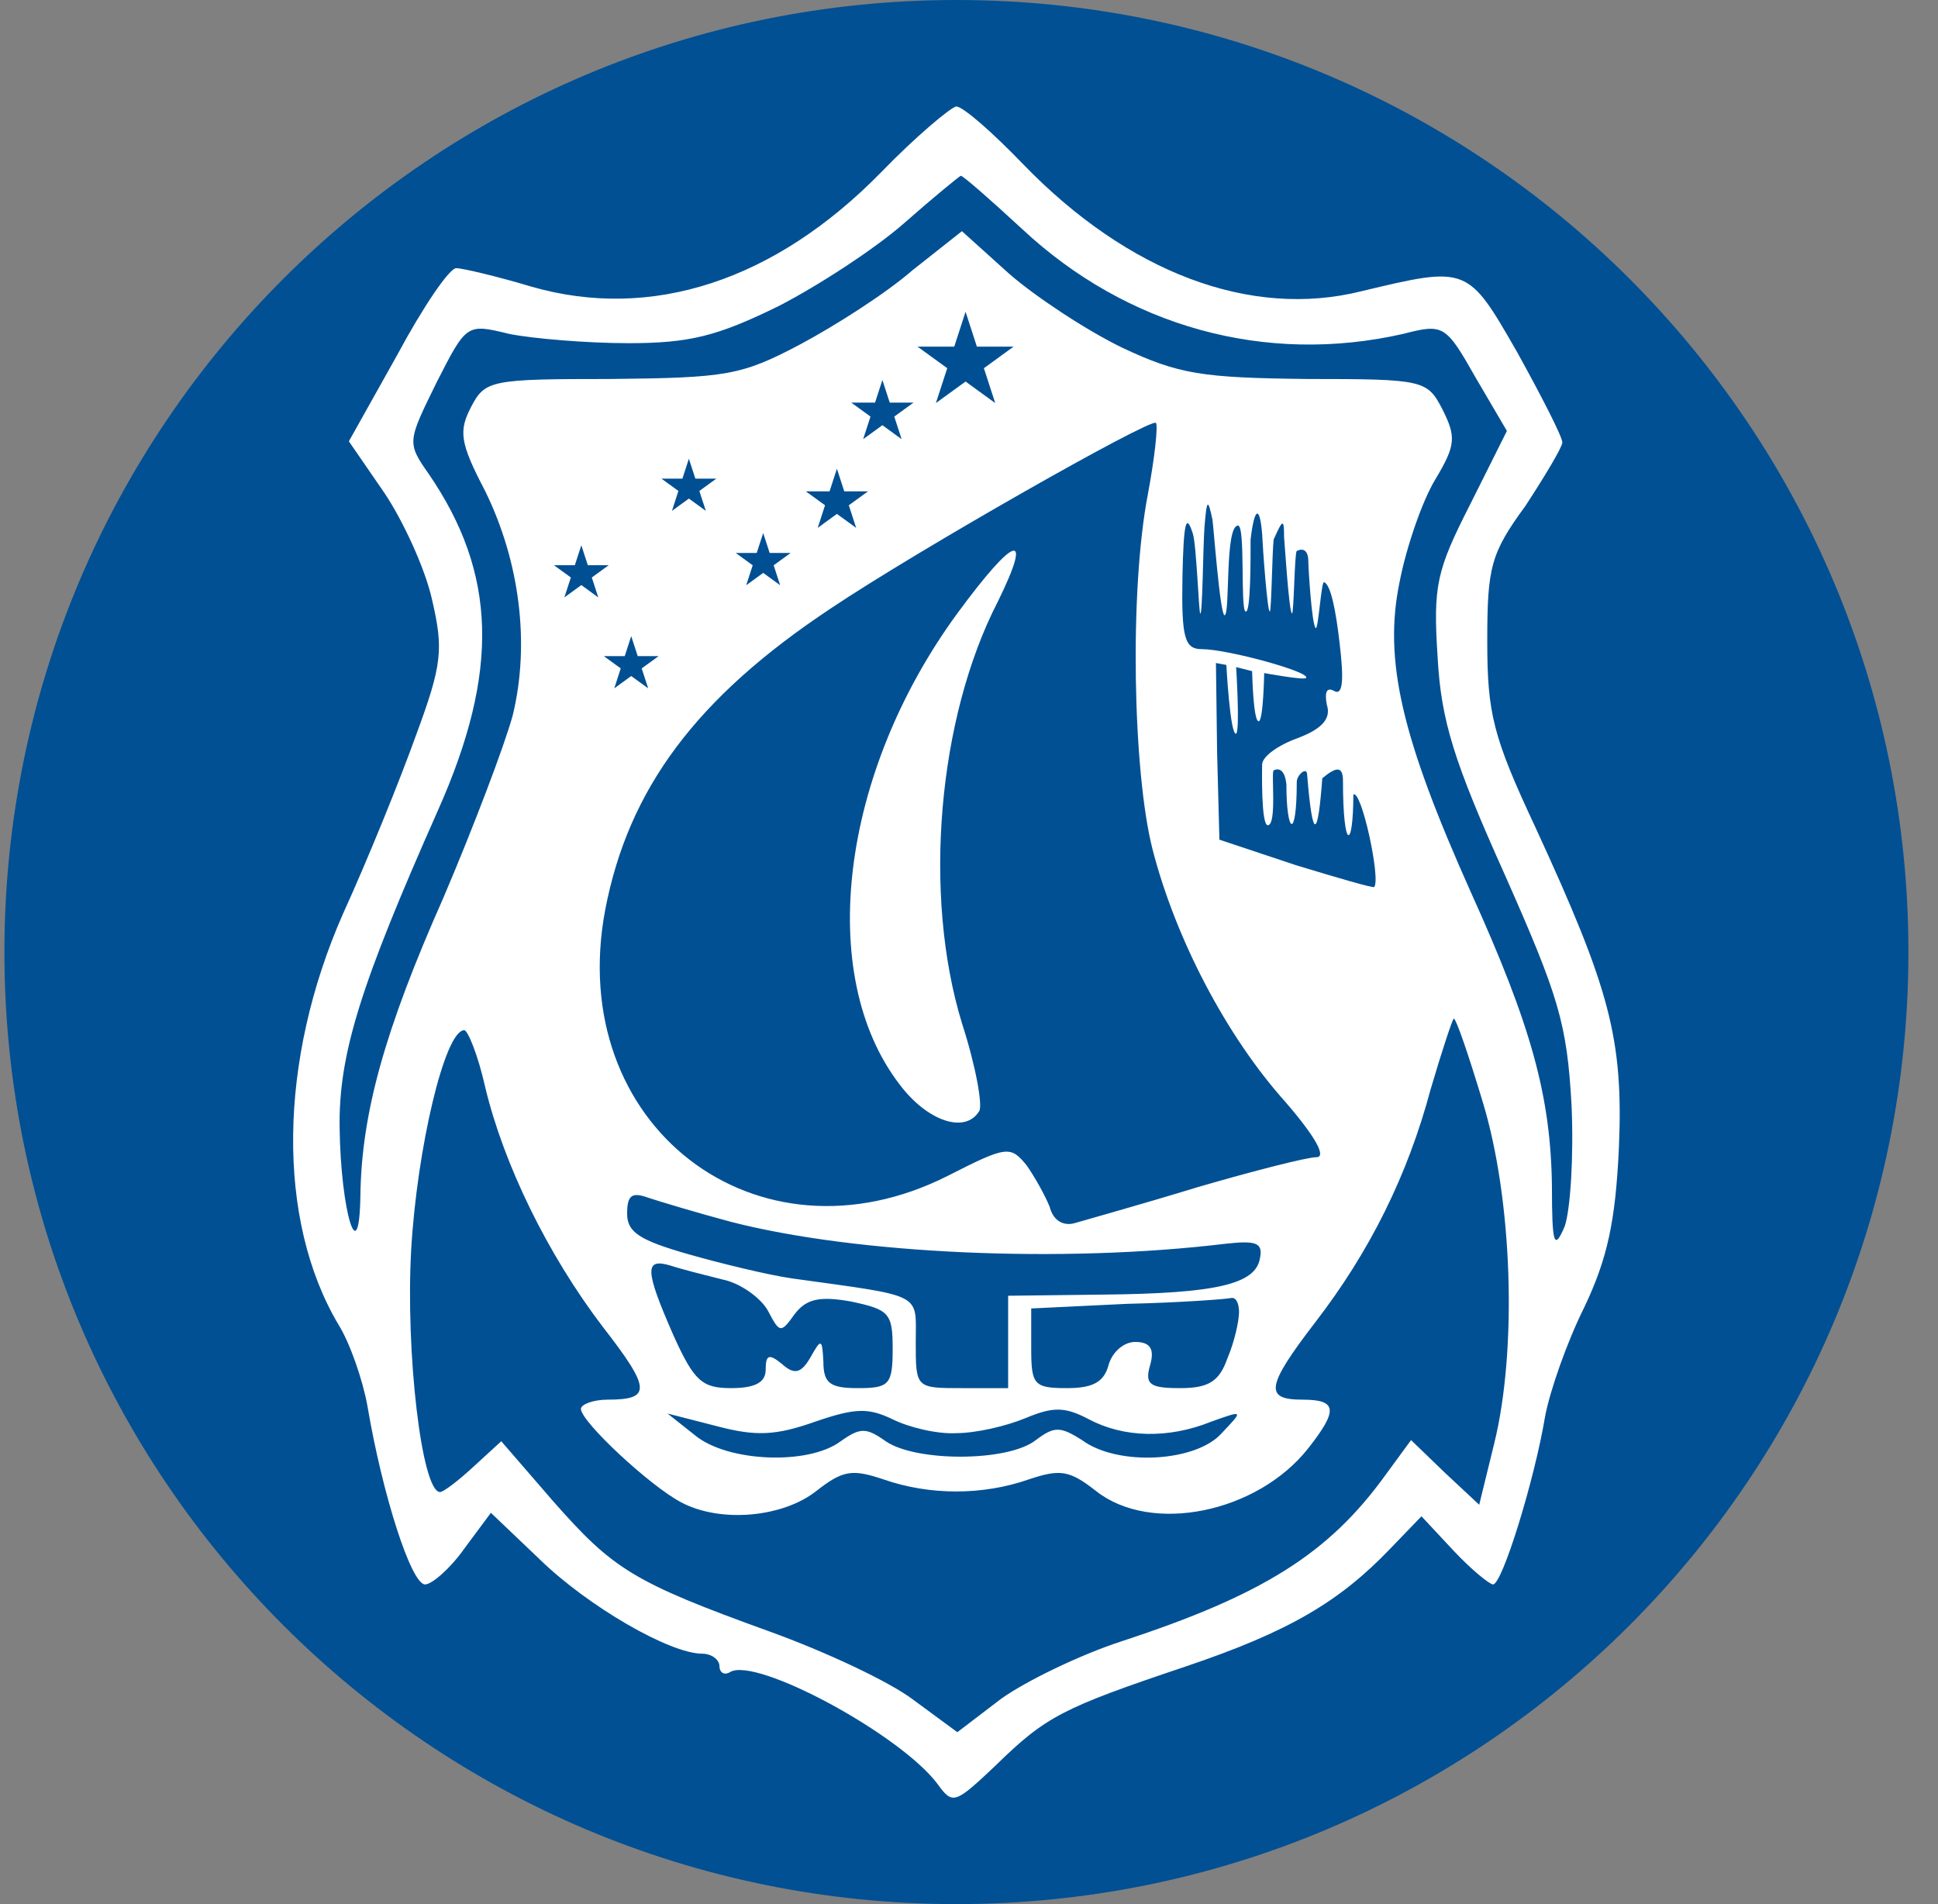 <svg width="57" height="56" viewBox="0 0 57 56" fill="none" xmlns="http://www.w3.org/2000/svg">
<rect x="0" y="0" width="57" height="56" fill="#808080" stroke="none"/>
<g clip-path="url(#clip0_212_2193)">
<path d="M56.13 28C56.13 12.536 43.594 0 28.13 0C12.666 0 0.13 12.536 0.13 28C0.13 43.464 12.666 56 28.13 56C43.594 56 56.13 43.464 56.13 28Z" fill="#015094"/>
<path d="M25.915 5.067C22.791 8.259 19.158 9.448 15.626 8.429C14.607 8.123 13.588 7.886 13.419 7.886C13.215 7.886 12.434 9.04 11.687 10.432L10.261 12.979L11.313 14.507C11.857 15.322 12.502 16.715 12.706 17.631C13.045 19.092 13.011 19.533 12.23 21.639C11.755 22.963 10.804 25.306 10.091 26.868C8.189 31.181 8.121 35.867 9.955 38.957C10.295 39.501 10.668 40.587 10.804 41.334C11.245 43.949 12.094 46.598 12.502 46.598C12.706 46.598 13.249 46.122 13.656 45.545L14.438 44.492L15.864 45.851C17.29 47.243 19.701 48.635 20.652 48.635C20.924 48.635 21.161 48.805 21.161 49.009C21.161 49.179 21.297 49.281 21.467 49.179C22.214 48.703 26.493 51.012 27.579 52.473C28.021 53.084 28.089 53.05 29.277 51.929C30.771 50.469 31.247 50.231 34.88 49.009C37.903 47.99 39.397 47.107 40.891 45.545L41.808 44.594L42.759 45.613C43.268 46.156 43.811 46.598 43.913 46.598C44.185 46.598 45.136 43.508 45.441 41.674C45.577 40.927 46.087 39.467 46.596 38.448C47.275 37.022 47.513 35.935 47.615 33.762C47.75 30.536 47.343 29.075 45.17 24.355C43.913 21.672 43.743 20.993 43.743 18.854C43.743 16.681 43.845 16.273 44.864 14.881C45.441 13.998 45.951 13.149 45.951 13.013C45.951 12.843 45.339 11.655 44.626 10.364C43.166 7.818 43.166 7.818 40.042 8.565C36.782 9.38 33.182 8.021 30.092 4.829C29.209 3.912 28.326 3.131 28.123 3.131C27.953 3.165 26.934 4.014 25.915 5.067ZM30.058 6.731C33.148 9.617 37.223 10.738 41.264 9.821C42.453 9.515 42.521 9.549 43.404 11.111L44.321 12.674L43.234 14.847C42.249 16.782 42.147 17.224 42.283 19.329C42.385 21.197 42.759 22.386 44.253 25.713C45.849 29.313 46.087 30.094 46.222 32.505C46.29 33.999 46.188 35.595 46.019 36.071C45.713 36.784 45.645 36.614 45.645 34.882C45.611 32.233 45.034 30.162 43.268 26.257C41.23 21.706 40.687 19.431 41.163 17.122C41.366 16.069 41.842 14.711 42.215 14.1C42.827 13.081 42.827 12.843 42.419 12.028C41.977 11.18 41.876 11.146 38.446 11.146C35.356 11.111 34.676 11.01 33.013 10.229C31.96 9.719 30.466 8.734 29.685 8.055L28.292 6.799L26.832 7.953C26.051 8.633 24.557 9.583 23.538 10.127C21.806 11.044 21.365 11.111 17.969 11.146C14.438 11.146 14.268 11.18 13.86 11.96C13.487 12.674 13.521 13.013 14.268 14.439C15.286 16.511 15.592 18.922 15.083 21.027C14.845 21.91 13.928 24.321 13.045 26.393C11.313 30.298 10.634 32.743 10.6 35.154C10.566 37.429 10.023 35.629 9.989 33.184C9.955 31.011 10.6 28.974 12.875 23.846C14.709 19.737 14.607 16.851 12.604 13.93C11.959 13.013 11.992 12.979 12.841 11.247C13.724 9.515 13.724 9.515 14.981 9.821C15.66 9.957 17.256 10.093 18.479 10.093C20.278 10.093 21.093 9.889 22.893 9.006C24.082 8.395 25.745 7.308 26.595 6.561C27.443 5.814 28.191 5.203 28.258 5.169C28.326 5.169 29.141 5.882 30.058 6.731ZM33.76 14.541C33.216 17.36 33.318 22.691 33.895 24.966C34.575 27.615 36.069 30.468 37.801 32.403C38.684 33.422 39.023 34.033 38.718 34.033C38.446 34.033 36.85 34.441 35.22 34.916C33.556 35.426 31.96 35.867 31.62 35.969C31.281 36.071 30.975 35.901 30.873 35.493C30.737 35.154 30.432 34.611 30.194 34.271C29.719 33.694 29.617 33.694 27.885 34.577C22.248 37.429 16.611 33.083 17.799 26.766C18.479 23.201 20.482 20.518 24.421 17.903C27.002 16.171 33.828 12.3 33.997 12.436C34.065 12.504 33.963 13.455 33.76 14.541ZM36.413 15.458C36.633 15.458 36.476 17.903 36.633 17.984C36.789 18.064 36.782 16.416 36.782 15.866C36.899 14.881 37.054 14.881 37.121 15.696C37.142 16.16 37.279 18.035 37.349 17.984C37.397 17.949 37.417 16.205 37.461 15.866C37.733 15.254 37.767 15.254 37.767 15.798C37.787 16.003 37.909 17.984 37.999 18.042C38.057 18.08 38.073 16.245 38.14 16.205C38.344 16.103 38.48 16.205 38.48 16.511C38.48 16.672 38.578 18.351 38.695 18.47C38.774 18.551 38.859 17.095 38.942 17.122C39.145 17.19 39.295 18.005 39.397 18.888C39.532 20.009 39.499 20.484 39.227 20.314C39.023 20.212 38.955 20.348 39.023 20.722C39.159 21.129 38.887 21.435 38.174 21.706C37.597 21.91 37.121 22.25 37.121 22.488C37.121 22.595 37.084 24.291 37.292 24.27C37.561 24.244 37.381 22.705 37.461 22.657C37.665 22.555 37.801 22.725 37.835 23.065C37.835 24.538 38.14 24.732 38.14 22.997C38.14 22.793 38.446 22.521 38.446 22.793C38.611 24.811 38.764 24.607 38.891 22.889C39.298 22.549 39.499 22.521 39.499 22.963C39.499 25.033 39.804 25.012 39.804 23.37C40.042 23.201 40.619 25.883 40.416 26.087C40.382 26.121 39.329 25.815 38.106 25.442L35.865 24.695L35.797 22.114L35.763 19.499L36.069 19.556C36.069 19.556 36.181 21.64 36.357 21.578C36.474 21.479 36.357 19.619 36.357 19.619L36.827 19.739C36.827 19.739 36.858 21.235 37.022 21.212C37.158 21.192 37.182 19.795 37.182 19.795C37.182 19.795 38.344 20.009 38.412 19.941C38.582 19.771 36.103 19.092 35.356 19.092C34.846 19.092 34.744 18.786 34.778 16.952C34.812 15.39 34.88 15.051 35.084 15.696C35.19 16.028 35.257 17.98 35.3 18.042C35.368 18.14 35.382 16.147 35.424 15.526C35.492 14.677 35.526 14.643 35.661 15.288C35.69 15.463 35.884 18.073 36.014 18.093C36.189 18.121 36.014 15.458 36.413 15.458ZM43.608 32.403C44.49 35.29 44.626 39.704 43.947 42.455L43.506 44.255L42.487 43.304L41.502 42.353L40.755 43.372C39.091 45.681 37.156 46.903 33.013 48.262C31.756 48.669 30.16 49.45 29.447 49.96L28.157 50.944L26.866 49.994C26.153 49.45 24.251 48.567 22.655 47.99C18.614 46.53 18.037 46.156 16.271 44.153L14.743 42.387L13.928 43.134C13.487 43.542 13.045 43.881 12.943 43.881C12.4 43.881 11.925 39.738 12.094 36.75C12.264 33.796 13.079 30.298 13.656 30.298C13.758 30.298 14.064 31.045 14.268 31.962C14.811 34.237 16.101 36.886 17.731 39.025C19.158 40.859 19.158 41.164 17.867 41.164C17.46 41.164 17.086 41.3 17.086 41.436C17.086 41.81 19.124 43.711 20.041 44.187C21.195 44.798 23.029 44.628 24.014 43.847C24.795 43.236 25.066 43.202 25.983 43.508C27.342 43.983 28.904 43.983 30.262 43.508C31.179 43.202 31.451 43.236 32.231 43.847C33.861 45.138 36.986 44.492 38.48 42.591C39.363 41.47 39.329 41.164 38.31 41.164C37.189 41.164 37.223 40.791 38.684 38.889C40.28 36.818 41.4 34.577 42.079 32.03C42.419 30.875 42.725 29.958 42.759 29.958C42.827 29.958 43.2 31.045 43.608 32.403ZM21.501 35.935C25.202 36.886 31.247 37.157 36.035 36.58C36.952 36.478 37.156 36.546 37.054 37.022C36.918 37.769 35.763 38.04 32.469 38.074L29.651 38.108V39.467V40.825H28.292C26.934 40.825 26.934 40.825 26.934 39.467C26.934 38.006 27.206 38.142 23.3 37.599C22.587 37.497 21.195 37.157 20.244 36.886C18.818 36.478 18.445 36.241 18.445 35.697C18.445 35.154 18.58 35.052 19.056 35.222C19.361 35.324 20.482 35.663 21.501 35.935ZM21.263 37.633C21.772 37.735 22.384 38.176 22.587 38.55C22.927 39.195 22.961 39.229 23.369 38.652C23.708 38.21 24.082 38.108 25.032 38.278C26.153 38.516 26.255 38.618 26.255 39.67C26.255 40.723 26.153 40.825 25.236 40.825C24.421 40.825 24.217 40.689 24.217 40.044C24.183 39.365 24.149 39.365 23.844 39.908C23.572 40.383 23.369 40.451 22.995 40.112C22.621 39.806 22.52 39.84 22.52 40.282C22.52 40.655 22.214 40.825 21.501 40.825C20.652 40.825 20.414 40.621 19.803 39.263C18.954 37.327 18.954 36.988 19.735 37.225C20.041 37.327 20.72 37.497 21.263 37.633ZM36.442 38.584C36.442 38.855 36.306 39.467 36.103 39.942C35.865 40.621 35.559 40.825 34.711 40.825C33.828 40.825 33.658 40.723 33.828 40.146C33.963 39.67 33.828 39.467 33.386 39.467C33.047 39.467 32.707 39.772 32.605 40.146C32.469 40.655 32.13 40.825 31.383 40.825C30.398 40.825 30.33 40.723 30.33 39.636V38.482L33.148 38.346C34.676 38.312 36.035 38.21 36.205 38.176C36.34 38.142 36.442 38.312 36.442 38.584ZM28.123 42.149C28.7 42.149 29.583 41.946 30.16 41.708C30.975 41.368 31.315 41.368 32.028 41.742C33.047 42.285 34.371 42.319 35.627 41.81C36.578 41.47 36.578 41.47 35.933 42.149C35.186 42.998 32.877 43.134 31.824 42.353C31.179 41.946 31.009 41.946 30.466 42.353C29.651 42.998 26.934 42.998 26.051 42.387C25.474 41.98 25.304 41.98 24.727 42.387C23.776 43.1 21.399 42.998 20.448 42.217L19.633 41.572L21.093 41.946C22.248 42.251 22.825 42.217 23.98 41.81C25.168 41.402 25.542 41.402 26.255 41.742C26.73 41.98 27.579 42.183 28.123 42.149Z" fill="white"/>
<path d="M28.157 18.039C24.727 22.725 23.98 28.668 26.459 31.894C27.274 32.98 28.394 33.354 28.802 32.675C28.904 32.505 28.7 31.35 28.293 30.094C27.138 26.324 27.579 21.129 29.345 17.699C30.398 15.56 29.855 15.729 28.157 18.039Z" fill="white"/>
<path d="M28.399 9.17L28.732 10.195H29.81L28.938 10.829L29.271 11.854L28.399 11.221L27.526 11.854L27.86 10.829L26.987 10.195H28.066L28.399 9.17Z" fill="#004F93"/>
<path d="M25.953 11.176L26.169 11.841H26.868L26.302 12.252L26.518 12.916L25.953 12.505L25.387 12.916L25.603 12.252L25.038 11.841H25.737L25.953 11.176Z" fill="#004F93"/>
<path d="M24.615 13.785L24.831 14.45H25.53L24.965 14.86L25.181 15.525L24.615 15.114L24.05 15.525L24.266 14.86L23.7 14.45H24.399L24.615 13.785Z" fill="#004F93"/>
<path d="M22.447 15.677L22.637 16.263L23.253 16.263L22.755 16.625L22.945 17.211L22.447 16.849L21.948 17.211L22.138 16.625L21.64 16.263L22.256 16.263L22.447 15.677Z" fill="#004F93"/>
<path d="M20.261 13.491L20.452 14.077L21.068 14.077L20.569 14.439L20.76 15.025L20.261 14.663L19.763 15.025L19.953 14.439L19.455 14.077L20.071 14.077L20.261 13.491Z" fill="#004F93"/>
<path d="M17.098 16.036L17.288 16.622L17.904 16.622L17.406 16.984L17.596 17.57L17.098 17.207L16.599 17.57L16.79 16.984L16.291 16.622L16.907 16.622L17.098 16.036Z" fill="#004F93"/>
<path d="M18.565 18.71L18.756 19.296L19.372 19.296L18.873 19.658L19.064 20.244L18.565 19.882L18.067 20.244L18.257 19.658L17.759 19.296L18.375 19.296L18.565 18.71Z" fill="#004F93"/>
</g>
<defs>
<clipPath id="clip0_212_2193">
<rect width="56" height="56" fill="white" transform="translate(0.13)"/>
</clipPath>
</defs>
</svg>
